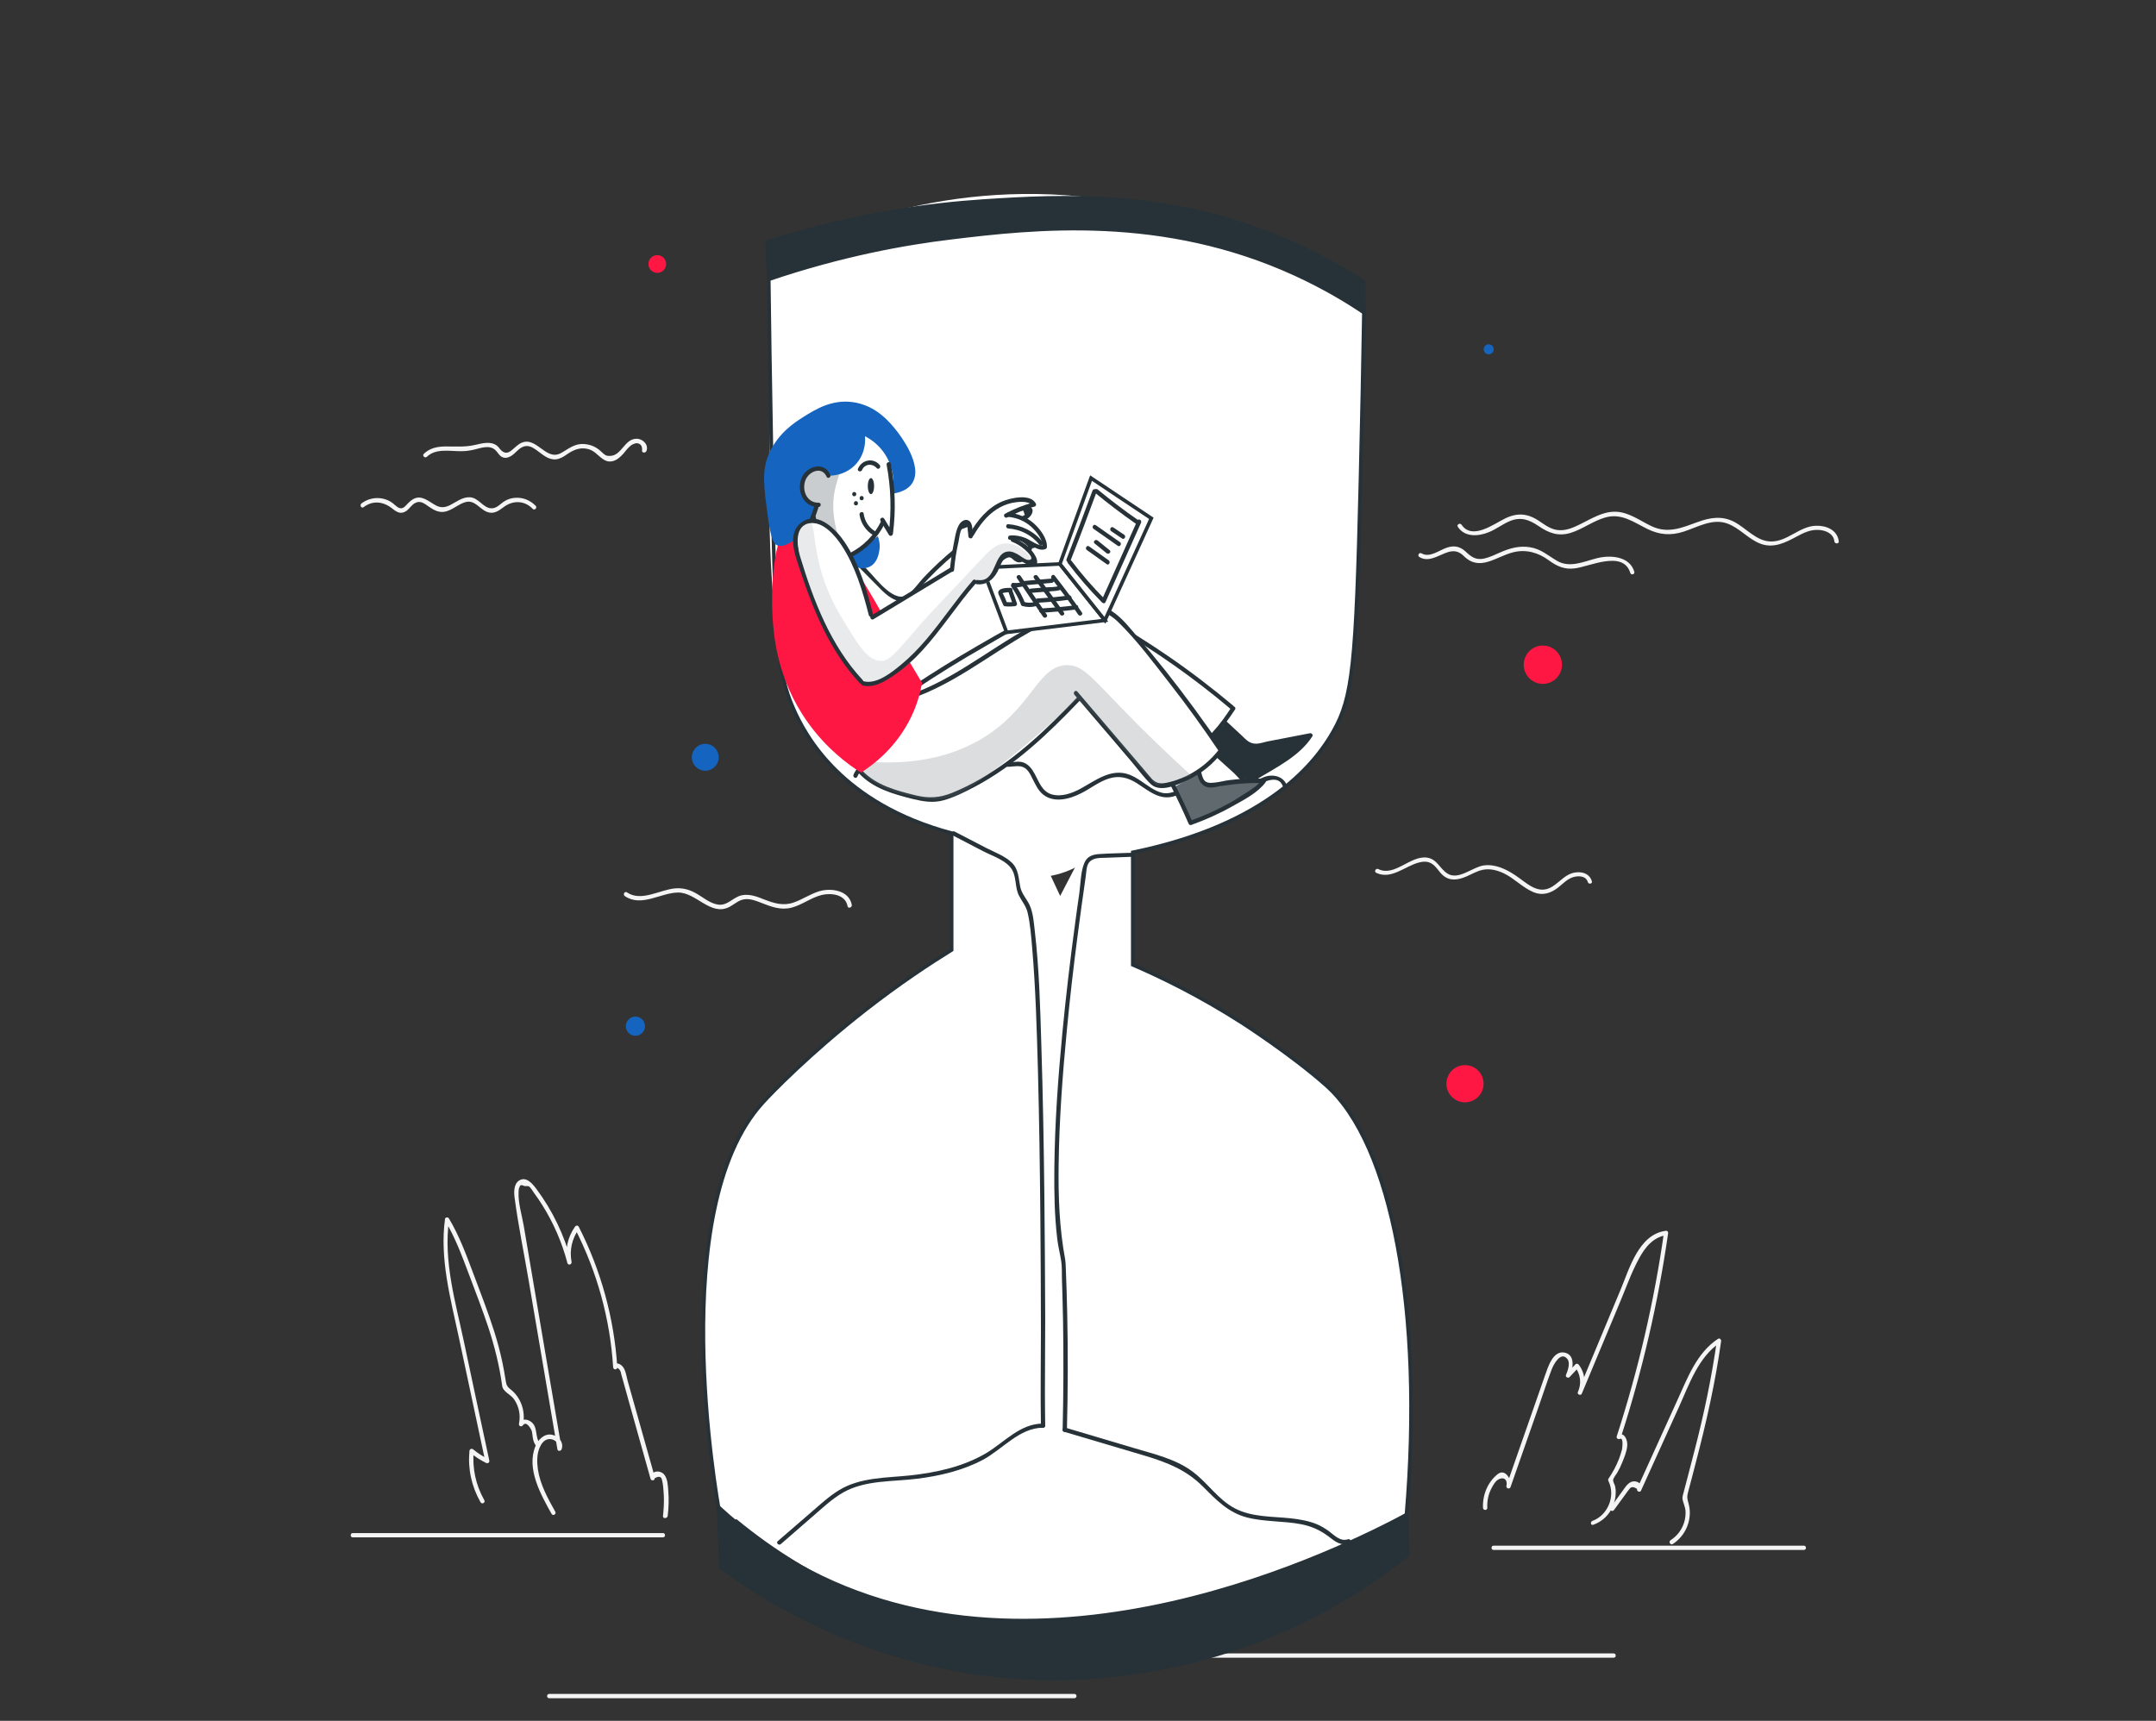 <?xml version="1.0" encoding="UTF-8"?> <svg xmlns="http://www.w3.org/2000/svg" width="600" height="479" viewBox="0 0 600 479" fill="none"><rect x="0" y="0" width="600" height="479" fill="#333333" stroke="none"/> <g clip-path="url(#clip0)"> <path d="M510.493 150.685C510.255 148.494 508.069 147.617 506.121 147.498C503.895 147.378 502.027 148.255 500.119 149.29C496.939 151.003 493.639 152.716 489.982 151.362C486.524 150.087 484.139 146.94 480.641 145.705C476.507 144.232 472.413 146.741 468.557 147.976C464.98 149.131 461.839 148.892 458.5 147.259C454.684 145.387 451.266 142.758 446.774 144.032C443.356 144.988 440.454 147.299 437.075 148.334C433.657 149.37 430.993 148.374 428.171 146.422C425.468 144.59 423.083 143.754 419.943 145.148C418.035 145.984 416.365 147.299 414.418 148.095C411.476 149.33 407.66 149.609 405.712 146.661C405.275 146.024 406.309 145.427 406.746 146.064C409.687 150.406 415.61 145.905 418.79 144.351C422.248 142.638 425.15 142.877 428.33 145.028C430.119 146.223 431.828 147.538 434.054 147.578C436.161 147.657 438.188 146.701 440.017 145.785C442.998 144.311 446.019 142.399 449.477 142.439C453.293 142.479 456.354 144.949 459.693 146.502C464.264 148.613 468.16 146.861 472.572 145.267C475.951 144.032 479.29 143.515 482.629 145.267C485.968 147.02 488.79 150.645 492.805 150.724C497.455 150.804 500.794 146.422 505.445 146.343C508.347 146.263 511.368 147.578 511.726 150.724C511.765 151.441 510.573 151.441 510.493 150.685Z" fill="#F5F5F5"></path> <path d="M453.691 159.448C451.703 153.035 442.322 157.735 438.228 158.213C435.366 158.572 433.259 157.616 430.993 155.943C428.131 153.832 424.713 152.836 421.175 153.712C416.326 154.907 411.834 159.209 407.382 154.788C404.917 152.358 402.811 153.712 400.068 154.867C398.359 155.584 396.689 156.062 395.02 155.066C394.344 154.668 394.94 153.632 395.616 154.031C397.882 155.345 400.505 153.154 402.652 152.437C404.639 151.76 406.309 152.079 407.859 153.513C409.449 155.027 410.761 155.983 413.066 155.465C414.616 155.106 416.087 154.389 417.518 153.752C420.181 152.597 422.805 151.84 425.746 152.318C428.847 152.796 430.715 154.588 433.299 156.102C436.797 158.173 440.692 156.341 444.23 155.425C447.967 154.429 453.452 154.708 454.804 159.09C455.082 159.886 453.929 160.205 453.691 159.448Z" fill="#F5F5F5"></path> <path d="M443.157 423.344C447.489 421.75 449.676 416.373 447.609 412.23C447.529 412.031 447.489 411.792 447.609 411.633C448.801 409.88 449.795 408.048 450.55 406.096C450.868 405.259 451.146 404.383 451.385 403.507C451.425 403.268 451.941 399.962 450.789 400.519C450.351 400.718 449.755 400.36 449.914 399.842C455.916 381.32 460.329 362.359 463.071 343.08C463.31 343.319 463.548 343.558 463.787 343.797C460.09 344.314 457.785 347.222 456.115 350.329C454.048 354.113 452.577 358.296 450.908 362.279C447.33 370.804 443.793 379.328 440.215 387.892C439.857 387.733 439.5 387.573 439.142 387.414C440.175 385.064 439.857 382.554 438.347 380.523C438.665 380.563 438.983 380.603 439.301 380.642C438.466 381.519 437.631 382.395 436.797 383.311C436.399 383.71 435.564 383.311 435.803 382.714C436.28 381.559 437.075 379.447 436.2 378.292C434.332 375.942 432.305 379.925 431.828 381.16C430.476 384.705 429.324 388.37 428.052 391.955C425.508 399.284 422.924 406.574 420.38 413.903C420.141 414.62 419.068 414.341 419.227 413.585C419.625 411.633 418.233 410.956 416.763 411.951C416.047 412.469 415.491 413.465 415.093 414.222C414.179 415.935 413.821 417.767 413.901 419.719C413.94 420.476 412.748 420.476 412.708 419.719C412.549 416.174 413.98 412.549 416.802 410.318C418.949 408.645 420.777 411.951 420.38 413.903C419.982 413.784 419.625 413.704 419.227 413.585C422.805 403.308 426.422 393.031 429.999 382.754C430.794 380.523 432.186 375.823 435.445 376.5C438.466 377.137 437.751 381.001 436.916 383.032C436.598 382.833 436.24 382.634 435.922 382.435C436.757 381.559 437.592 380.682 438.426 379.766C438.705 379.447 439.142 379.607 439.38 379.886C441.169 382.276 441.408 385.263 440.175 387.972C439.897 388.569 438.824 388.131 439.102 387.494C443.077 378.013 447.052 368.493 450.987 359.013C453.452 353.118 456.036 343.637 463.509 342.602C463.986 342.522 464.304 342.841 464.224 343.319C461.442 362.598 457.069 381.559 451.067 400.081C450.789 399.842 450.471 399.643 450.192 399.404C452.061 398.488 452.975 400.838 452.856 402.352C452.736 404.025 451.981 405.817 451.345 407.331C450.987 408.207 450.59 409.044 450.113 409.84C449.795 410.438 448.92 411.394 448.92 412.031C448.92 412.509 449.358 413.226 449.477 413.704C449.596 414.302 449.676 414.939 449.636 415.536C449.636 416.771 449.358 418.006 448.881 419.161C447.887 421.631 445.979 423.463 443.514 424.379C442.719 424.778 442.441 423.623 443.157 423.344Z" fill="#F5F5F5"></path> <path d="M184.504 421.99C184.703 420.118 184.822 418.245 184.742 416.373C184.703 415.497 184.623 414.621 184.544 413.744C184.504 413.187 184.385 412.629 184.265 412.111C184.106 410.996 183.431 410.757 182.198 411.474C182.238 412.151 181.205 412.27 181.046 411.633C179.575 406.455 178.104 401.237 176.673 396.058C175.997 393.708 175.361 391.318 174.686 388.968C174.328 387.614 173.93 386.299 173.573 384.945C173.414 384.347 173.215 383.71 173.056 383.112C172.976 382.873 172.937 382.634 172.857 382.395C172.778 381.639 172.42 381.081 171.784 380.722C171.585 381.4 170.671 381.24 170.631 380.563C169.796 367.139 166.179 354.074 160.058 342.084C160.415 342.084 160.733 342.084 161.091 342.084C159.183 344.793 158.428 347.979 159.064 351.246C159.183 352.003 158.11 352.321 157.911 351.565C156.401 345.868 154.055 340.411 150.915 335.432C150.2 334.277 149.405 333.122 148.61 332.046C148.212 331.528 147.695 330.493 147.099 330.174C146.702 330.174 146.304 330.134 145.907 330.134C145.151 329.736 144.714 329.816 144.595 330.413C144.356 330.732 144.317 331.369 144.317 331.767C144.158 334.795 145.231 338.181 145.748 341.168C147.974 354.353 150.239 367.577 152.465 380.762C153.737 388.211 155.009 395.66 156.281 403.109C155.884 403.109 155.526 403.109 155.129 403.109C155.765 401.515 153.976 400.32 152.545 400.599C151.432 400.838 150.756 401.715 150.279 402.71C149.365 404.622 149.405 406.933 149.683 408.964C150.319 413.226 152.465 417.09 154.532 420.795C154.89 421.472 153.896 422.069 153.499 421.392C150.518 416.055 146.423 408.805 149.007 402.551C149.762 400.719 151.472 398.926 153.618 399.364C155.486 399.723 156.997 401.555 156.281 403.427C156.083 403.905 155.248 404.065 155.129 403.427C152.465 387.853 149.842 372.318 147.179 356.743C145.867 348.975 144.237 341.168 143.204 333.361C143.005 331.847 142.965 329.577 144.436 328.621C146.384 327.346 148.133 329.417 149.206 330.851C153.777 336.946 157.076 343.877 159.024 351.246C158.627 351.365 158.269 351.445 157.871 351.565C157.196 347.98 157.911 344.434 160.018 341.447C160.256 341.088 160.813 341.009 161.051 341.447C167.252 353.596 170.909 366.9 171.784 380.523C171.386 380.483 170.989 380.404 170.631 380.364C171.068 378.93 172.619 379.527 173.334 380.444C174.129 381.439 174.328 383.033 174.646 384.268C175.163 386.1 175.679 387.932 176.196 389.765C178.223 396.974 180.251 404.144 182.278 411.354C181.88 411.394 181.483 411.474 181.125 411.514C180.966 409.323 183.788 409.044 184.901 410.518C185.816 411.713 185.855 413.505 185.975 414.899C186.173 417.289 186.094 419.64 185.816 421.99C185.617 422.747 184.424 422.747 184.504 421.99Z" fill="#F5F5F5"></path> <path d="M149.365 402.71C148.689 401.874 148.411 401.117 148.252 400.041C148.173 399.523 148.133 398.926 148.014 398.408C147.855 397.85 146.503 395.301 145.509 396.735C145.112 397.293 144.277 396.974 144.436 396.257C144.913 393.907 144.436 391.517 143.085 389.525C142.051 388.012 139.984 387.494 139.745 385.701C138.99 380.164 137.639 374.747 135.89 369.449C134.26 364.55 132.392 359.73 130.563 354.87C128.615 349.732 126.747 344.553 123.885 339.813C124.243 339.773 124.601 339.734 124.958 339.654C123.368 350.967 126.747 362.399 129.092 373.393C131.438 384.427 133.783 395.5 136.168 406.534C136.287 407.052 135.771 407.45 135.294 407.211C133.664 406.415 132.193 405.459 130.802 404.303C131.159 404.144 131.477 404.025 131.835 403.865C131.398 408.685 132.392 413.346 134.777 417.568C135.174 418.245 134.141 418.843 133.743 418.165C131.239 413.784 130.166 408.884 130.643 403.865C130.682 403.347 131.239 403.108 131.676 403.427C132.988 404.503 134.379 405.419 135.929 406.136C135.651 406.375 135.333 406.574 135.055 406.813C132.59 395.261 130.126 383.67 127.661 372.118C125.356 361.363 122.335 350.329 123.845 339.295C123.925 338.778 124.68 338.738 124.919 339.136C127.82 343.956 129.728 349.214 131.716 354.472C133.743 359.889 135.85 365.267 137.599 370.804C138.473 373.592 139.229 376.42 139.825 379.288C140.143 380.802 140.421 382.315 140.66 383.869C140.898 385.303 140.938 385.821 142.051 386.697C145.032 389.007 146.304 392.911 145.549 396.536C145.191 396.377 144.834 396.217 144.476 396.058C145.311 394.863 146.622 394.943 147.775 395.739C149.802 397.213 148.769 399.962 150.24 401.754C150.677 402.431 149.842 403.308 149.365 402.71Z" fill="#F5F5F5"></path> <path d="M464.9 428.721C466.768 427.526 468.08 425.774 468.716 423.663C468.994 422.707 469.114 421.75 469.074 420.755C469.034 419.44 468.478 418.564 468.239 417.329C468.12 416.652 468.398 416.015 468.557 415.337C468.875 414.063 469.233 412.788 469.551 411.553C470.227 408.964 470.902 406.335 471.578 403.746C474.202 393.628 476.348 383.391 477.819 373.034C478.097 373.273 478.415 373.473 478.693 373.712C472.612 377.735 470.068 385.423 467.166 391.796C463.668 399.524 460.17 407.211 456.672 414.939C456.394 415.537 455.36 415.098 455.599 414.461C454.565 413.744 453.85 413.784 453.373 414.581C453.094 414.899 452.856 415.218 452.617 415.576C452.26 416.054 451.902 416.572 451.544 417.05C450.749 418.126 449.954 419.241 449.159 420.317C448.722 420.914 447.688 420.317 448.126 419.719C449.278 418.126 450.431 416.532 451.584 414.939C452.22 414.063 452.896 412.947 453.929 412.509C455.44 411.872 457.348 413.027 456.712 414.78C456.354 414.62 455.996 414.461 455.638 414.302C459.375 406.096 463.072 397.93 466.808 389.725C469.63 383.55 472.174 376.58 478.097 372.676C478.574 372.357 479.051 372.875 478.972 373.353C477.382 384.706 474.877 395.859 471.976 406.933C471.26 409.721 470.545 412.509 469.789 415.298C469.432 416.612 469.511 417.09 469.869 418.325C470.107 419.201 470.266 420.117 470.266 421.034C470.266 424.579 468.478 427.885 465.496 429.797C464.86 430.155 464.264 429.12 464.9 428.721Z" fill="#F5F5F5"></path> <path d="M501.987 431.43C473.208 431.43 444.429 431.43 415.65 431.43C414.895 431.43 414.895 430.235 415.65 430.235C444.429 430.235 473.208 430.235 501.987 430.235C502.782 430.235 502.782 431.43 501.987 431.43Z" fill="#F5F5F5"></path> <path d="M184.504 427.924C155.725 427.924 126.946 427.924 98.167 427.924C97.412 427.924 97.412 426.729 98.167 426.729C126.946 426.729 155.725 426.729 184.504 426.729C185.259 426.729 185.259 427.924 184.504 427.924Z" fill="#F5F5F5"></path> <path d="M449.08 461.424C418.353 461.424 387.627 461.424 356.9 461.424C348.155 461.424 339.41 461.424 330.665 461.424C329.91 461.424 329.91 460.229 330.665 460.229C361.392 460.229 392.118 460.229 422.845 460.229C431.59 460.229 440.335 460.229 449.08 460.229C449.835 460.229 449.835 461.424 449.08 461.424Z" fill="#F5F5F5"></path> <path d="M298.984 472.697C260.983 472.697 222.982 472.697 184.981 472.697C174.248 472.697 163.516 472.697 152.823 472.697C152.068 472.697 152.068 471.502 152.823 471.502C190.824 471.502 228.825 471.502 266.826 471.502C277.559 471.502 288.291 471.502 298.984 471.502C299.779 471.502 299.779 472.697 298.984 472.697Z" fill="#F5F5F5"></path> <path d="M441.885 245.528C441.328 243.656 439.023 243.695 437.512 244.253C436.002 244.811 434.849 246.085 433.617 247.041C431.47 248.714 429.205 249.392 426.621 248.276C423.679 247.002 421.453 244.532 418.591 243.138C416.683 242.222 414.616 241.664 412.51 242.142C410.92 242.5 409.489 243.377 407.978 244.014C405.792 244.93 403.566 245.329 401.618 243.695C400.426 242.7 399.75 241.146 398.359 240.349C397.285 239.712 396.093 239.752 394.9 240.071C391.005 241.066 387.149 244.97 382.975 242.939C382.3 242.58 382.896 241.584 383.572 241.903C388.103 244.134 392.476 238.079 397.126 238.716C399.909 239.115 400.624 241.704 402.731 243.098C405.792 245.169 409.727 241.385 412.828 240.907C415.968 240.429 419.029 241.863 421.612 243.576C424.832 245.687 428.012 249.312 432.027 246.763C434.293 245.329 435.843 243.058 438.705 242.819C440.613 242.62 442.441 243.337 442.998 245.289C443.276 245.966 442.123 246.285 441.885 245.528Z" fill="#F5F5F5"></path> <path d="M178.7 125.271C178.74 124.036 178.223 123.399 177.07 123.359C176.275 123.518 175.599 123.877 175.043 124.474C174.447 125.032 173.97 125.709 173.453 126.307C172.578 127.263 171.545 128.219 170.233 128.418C169.2 128.577 168.405 128.259 167.61 127.661C166.139 126.586 165.264 125.271 163.317 124.913C161.21 124.514 159.54 125.271 157.831 126.426C156.877 127.103 155.883 127.741 154.691 127.86C152.544 128.059 150.915 126.426 149.285 125.271C148.053 124.395 146.82 123.718 145.31 124.474C144.157 125.032 143.402 126.187 142.329 126.864C141.732 127.223 141.096 127.502 140.421 127.422C139.069 127.263 138.711 126.068 137.837 125.271C136.207 123.757 133.782 124.713 131.954 125.152C130.761 125.43 129.609 125.59 128.376 125.59C125.196 125.63 121.341 124.713 118.797 127.143C118.24 127.661 117.405 126.825 117.962 126.307C119.592 124.753 121.579 124.315 123.765 124.275C126.667 124.235 129.37 124.514 132.232 123.837C134.18 123.399 136.525 122.722 138.274 124.036C138.632 124.315 138.87 124.634 139.149 124.992C139.983 125.988 140.937 126.386 142.05 125.59C142.925 124.952 143.64 124.156 144.555 123.558C149.086 120.77 151.71 128.458 156.042 126.147C158.308 124.913 159.858 123.399 162.601 123.598C163.595 123.678 164.549 123.917 165.423 124.355C165.9 124.594 166.338 124.873 166.775 125.231C167.013 125.43 167.212 125.63 167.451 125.829C168.325 126.625 168.564 126.944 169.796 126.904C173.016 126.825 173.771 122.164 177.11 122.124C178.859 122.084 180.608 123.797 179.892 125.55C179.574 126.267 178.422 125.988 178.7 125.271Z" fill="#F5F5F5"></path> <path d="M148.252 141.643C145.986 139.253 142.687 139.213 140.143 141.165C138.672 142.28 137.281 143.236 135.412 142.439C133.226 141.483 132.073 138.974 129.37 139.81C127.462 140.408 125.952 141.922 123.964 142.4C122.176 142.798 120.745 142.001 119.314 141.005C118.161 140.209 117.008 139.213 115.537 140.01C114.544 140.527 113.987 141.563 113.113 142.2C111.682 143.196 110.569 142.678 109.336 141.683C106.872 139.651 103.891 139.133 101.188 141.165C100.591 141.643 99.995 140.607 100.591 140.129C102.34 138.815 104.527 138.337 106.633 138.815C107.627 139.054 108.541 139.452 109.336 140.089C110.37 140.886 111.244 142.121 112.556 141.085C112.914 140.806 113.192 140.408 113.55 140.089C114.782 138.854 116.054 138.058 117.843 138.735C120.665 139.81 121.897 142.28 125.236 140.607C126.985 139.731 128.695 138.297 130.762 138.416C133.226 138.536 134.419 141.404 136.724 141.483C138.274 141.563 139.268 140.169 140.5 139.452C141.335 138.934 142.289 138.655 143.243 138.576C145.469 138.376 147.536 139.213 149.086 140.806C149.603 141.324 148.768 142.2 148.252 141.643Z" fill="#F5F5F5"></path> <path d="M235.86 252.22C235.304 248.993 231.368 248.476 228.705 249.113C225.724 249.83 223.22 251.901 220.238 252.658C217.217 253.415 214.634 252.379 211.851 251.304C210.539 250.786 209.108 250.228 207.677 250.268C205.69 250.308 204.537 251.662 202.868 252.499C197.74 255.048 193.685 248.356 188.677 248.436C183.788 248.515 178.501 252.578 173.89 249.432C173.254 248.993 173.85 247.958 174.486 248.396C178.501 251.105 183.629 247.639 187.882 247.281C189.909 247.121 191.698 247.559 193.447 248.515C195.474 249.591 197.382 251.383 199.727 251.782C202.43 252.26 203.981 249.71 206.445 249.193C208.592 248.754 210.738 249.591 212.726 250.388C215.429 251.423 217.933 252.22 220.835 251.224C223.299 250.388 225.485 248.834 227.99 248.077C231.329 247.081 236.337 247.838 237.053 251.901C237.132 252.658 235.979 252.977 235.86 252.22Z" fill="#F5F5F5"></path> <path d="M429.364 190.359C426.422 190.359 424.037 187.969 424.037 185.021C424.037 182.073 426.422 179.684 429.364 179.684C432.306 179.684 434.69 182.073 434.69 185.021C434.69 187.969 432.306 190.359 429.364 190.359Z" fill="#FF1744"></path> <path d="M182.913 75.957C181.552 75.957 180.449 74.852 180.449 73.488C180.449 72.124 181.552 71.018 182.913 71.018C184.274 71.018 185.378 72.124 185.378 73.488C185.378 74.852 184.274 75.957 182.913 75.957Z" fill="#FF1744"></path> <path d="M407.7 306.831C404.846 306.831 402.532 304.513 402.532 301.653C402.532 298.793 404.846 296.475 407.7 296.475C410.554 296.475 412.867 298.793 412.867 301.653C412.867 304.513 410.554 306.831 407.7 306.831Z" fill="#FF1744"></path> <path d="M414.298 98.623C413.53 98.623 412.907 97.999 412.907 97.229C412.907 96.459 413.53 95.835 414.298 95.835C415.067 95.835 415.689 96.459 415.689 97.229C415.689 97.999 415.067 98.623 414.298 98.623Z" fill="#1565C0"></path> <path d="M196.269 214.537C194.206 214.537 192.533 212.861 192.533 210.793C192.533 208.725 194.206 207.049 196.269 207.049C198.333 207.049 200.006 208.725 200.006 210.793C200.006 212.861 198.333 214.537 196.269 214.537Z" fill="#1565C0"></path> <path d="M176.832 288.309C175.361 288.309 174.169 287.114 174.169 285.64C174.169 284.166 175.361 282.971 176.832 282.971C178.303 282.971 179.495 284.166 179.495 285.64C179.495 287.114 178.303 288.309 176.832 288.309Z" fill="#1565C0"></path> <path d="M379.558 86.991C379.518 90.138 379.438 94.838 379.319 100.534C379.001 118.858 378.723 132.162 378.325 144.351C378.007 154.469 377.371 168.57 376.219 185.698C369.262 185.977 342.59 187.809 323.987 208.841C318.025 215.573 314.368 222.584 312.142 228.36C311.863 228.917 305.265 242.7 290.001 244.134C280.024 245.05 270.325 240.349 264.799 231.905C259.155 230.59 250.887 227.961 242.341 222.185C238.445 219.556 230.376 214.02 224.334 204.061C219.047 195.338 217.656 187.172 216.742 180.56C213.085 153.871 214.237 132.521 214.396 110.533C214.476 101.929 214.396 88.863 213.681 72.691C225.526 66.198 259.91 49.349 305.225 55.204C342.988 60.144 368.746 78.308 379.558 86.991Z" fill="white"></path> <path d="M213.92 75.997C214.079 89.262 214.317 105.753 214.675 124.673C215.669 177.891 216.384 187.052 220.677 196.971C224.175 205.097 234.391 223.739 264.839 231.905C264.839 242.739 264.839 253.574 264.839 264.409C258.837 268.113 250.41 273.65 240.87 281.099C225.407 293.168 214.595 304.322 212.171 307.03C185.26 336.826 199.292 415.935 200.285 421.472C210.263 430.275 223.658 439.476 240.83 445.372C305.146 467.559 365.725 424.459 374.072 418.325" fill="white"></path> <path d="M213.92 75.997C214.079 89.262 214.317 105.753 214.675 124.673C215.669 177.891 216.384 187.052 220.677 196.971C224.175 205.097 234.391 223.739 264.839 231.905C264.839 242.739 264.839 253.574 264.839 264.409C258.837 268.113 250.41 273.65 240.87 281.099C225.407 293.168 214.595 304.322 212.171 307.03C185.26 336.826 199.292 415.935 200.285 421.472C210.263 430.275 223.658 439.476 240.83 445.372C305.146 467.559 365.725 424.459 374.072 418.325" stroke="#263238" stroke-miterlimit="10"></path> <path d="M379.557 86.991C379.359 99.778 379.041 115.671 378.603 133.915C377.371 185.18 376.457 194.023 371.051 203.583C366.599 211.431 353.72 229.356 315.242 237.243C315.242 247.679 315.242 258.115 315.242 268.552C322.993 271.898 333.646 277.036 345.531 284.644C345.531 284.644 359.325 293.487 369.063 302.131C387.388 318.423 396.173 365.068 391.403 421.631C381.028 428.084 365.526 436.449 345.531 442.942C325.736 449.395 295.963 459.074 260.307 451.028C248.422 448.359 226.997 441.707 204.578 423.185" fill="white"></path> <path d="M379.557 86.991C379.359 99.778 379.041 115.671 378.603 133.915C377.371 185.18 376.457 194.023 371.051 203.583C366.599 211.431 353.72 229.356 315.242 237.243C315.242 247.679 315.242 258.115 315.242 268.552C322.993 271.898 333.646 277.036 345.531 284.644C345.531 284.644 359.325 293.487 369.063 302.131C387.388 318.423 396.173 365.068 391.403 421.631C381.028 428.084 365.526 436.449 345.531 442.942C325.736 449.395 295.963 459.074 260.307 451.028C248.422 448.359 226.997 441.707 204.578 423.185" stroke="#263238" stroke-miterlimit="10"></path> <path d="M379.558 86.991C375.384 84.163 368.865 80.14 360.438 76.276C323.669 59.426 288.133 63.29 264.402 66.198C251.881 67.712 234.351 70.819 213.919 77.75C213.76 74.284 213.641 70.859 213.482 67.393C238.048 59.586 259.075 56.917 273.703 55.961C295.685 54.527 325.339 52.894 357.934 66.915C367.434 71.018 374.788 75.4 379.518 78.467C379.558 81.295 379.558 84.123 379.558 86.991Z" fill="#263238" stroke="#263238" stroke-miterlimit="10"></path> <path d="M391.403 421.631C391.522 425.336 391.641 429.04 391.761 432.745C386.235 437.206 378.285 442.942 368.07 448.439C332.096 467.758 298.11 467.479 288.053 467.121C243.294 465.448 212.13 444.814 200.603 436.29C200.404 430.713 200.166 425.097 199.967 419.52C207.48 426.451 215.112 431.749 222.426 435.852C290.12 473.574 374.708 430.514 391.403 421.631Z" fill="#263238" stroke="#263238" stroke-miterlimit="10"></path> <path d="M357.019 218.879C355.827 215.414 351.494 217.684 349.506 218.8C347.32 219.995 345.213 220.632 342.749 220.552C340.205 220.473 337.701 219.835 335.117 219.676C333.726 219.596 332.295 219.596 330.943 219.955C329.592 220.313 328.439 221.03 327.127 221.508C322.874 223.062 319.694 220.114 316.315 217.963C313.89 216.449 311.466 215.812 308.643 216.688C305.821 217.565 303.516 219.477 300.892 220.791C297.712 222.424 293.34 223.619 290.279 221.15C288.848 219.995 288.132 218.282 287.298 216.688C286.86 215.812 286.423 214.856 285.708 214.179C284.316 212.825 282.647 213.342 280.938 213.422C276.923 213.621 274.458 210.355 271.239 208.562C266.866 206.133 263.805 209.718 260.943 212.665C258.638 215.015 255.776 217.366 252.357 215.613C249.774 214.298 248.223 211.869 245.043 211.948C242.221 212.028 239.717 213.661 238.564 216.21C238.246 216.927 237.213 216.29 237.531 215.613C239.081 212.108 243.135 210.116 246.872 210.913C249.257 211.43 250.608 213.303 252.675 214.418C254.941 215.613 256.929 214.737 258.678 213.143C261.261 210.873 263.408 207.328 267.025 206.571C271.159 205.694 273.981 209.439 277.201 211.271C278.274 211.869 279.348 212.227 280.54 212.227C281.931 212.227 283.283 211.789 284.634 212.187C286.224 212.665 287.218 214.059 287.973 215.454C289.166 217.644 290.001 220.313 292.664 221.11C295.367 221.907 298.388 220.791 300.733 219.517C304.947 217.206 309.319 213.701 314.367 215.653C316.514 216.489 318.303 218.003 320.25 219.238C321.204 219.835 322.238 220.393 323.351 220.672C325.179 221.11 326.73 220.433 328.399 219.676C331.102 218.441 333.726 218.282 336.667 218.68C339.807 219.078 343.107 219.915 346.207 218.999C348.87 218.202 351.017 215.892 353.879 215.892C355.747 215.892 357.456 216.768 358.092 218.561C358.41 219.317 357.258 219.596 357.019 218.879Z" fill="#263238"></path> <path d="M315.282 238.478C312.778 238.557 310.274 238.677 307.769 238.756C306.14 238.836 304.232 238.637 303.079 240.071C302.284 241.027 302.323 242.979 302.125 244.174C301.33 249.551 300.614 254.929 299.899 260.346C298.746 269.189 297.712 278.072 296.878 286.955C295.685 299.343 294.771 311.771 294.612 324.239C294.493 333.122 294.811 341.885 296.44 350.608C296.56 351.325 296.56 352.042 296.599 352.799C296.758 357.022 296.917 361.284 296.997 365.506C297.235 376.341 297.196 387.175 296.918 398.01C296.918 398.767 295.725 398.767 295.725 398.01C295.964 387.972 296.003 377.934 295.844 367.896C295.765 363.833 295.646 359.77 295.526 355.707C295.487 354.193 295.566 352.56 295.328 351.047C295.01 348.935 294.453 346.904 294.214 344.753C293.459 338.3 293.34 331.727 293.419 325.235C293.539 312.647 294.453 300.06 295.645 287.552C296.639 277.275 297.832 267.038 299.223 256.841C299.581 254.092 299.978 251.304 300.376 248.555C300.733 245.926 300.734 242.541 301.807 240.111C302.602 238.318 304.112 237.84 305.981 237.721C309.081 237.522 312.221 237.482 315.322 237.362C316.037 237.283 316.037 238.478 315.282 238.478Z" fill="#263238"></path> <path d="M265.673 231.467C268.615 232.981 271.556 234.534 274.498 236.048C276.843 237.243 279.705 238.278 281.613 240.151C283.481 241.983 283.442 244.413 283.919 246.803C284.316 248.794 285.668 250.109 286.502 251.862C287.536 254.052 287.695 256.761 287.973 259.111C289.206 269.667 289.484 280.382 289.802 291.018C290.239 304.88 290.477 318.742 290.636 332.564C290.756 343.996 290.835 355.428 290.875 366.9C290.875 373.791 290.795 380.683 290.795 387.574C290.795 390.641 290.835 393.748 290.875 396.815C290.875 397.572 289.682 397.572 289.682 396.815C289.523 387.892 289.682 379.01 289.682 370.087C289.682 359.611 289.603 349.135 289.523 338.658C289.404 325.075 289.205 311.492 288.848 297.909C288.53 286.437 288.212 274.965 287.218 263.533C286.94 260.306 286.701 257.04 285.946 253.893C285.509 252.18 284.435 250.945 283.601 249.352C282.408 247.082 282.925 244.293 281.653 242.102C280.182 239.513 276.088 238.239 273.584 236.924C270.761 235.45 267.899 233.976 265.077 232.503C264.362 232.144 264.998 231.108 265.673 231.467Z" fill="#263238"></path> <path d="M375.463 429.638C373.356 430.394 371.607 429.16 370.017 427.885C367.632 426.053 365.207 424.897 362.266 424.3C357.257 423.304 352.01 423.663 347.041 422.388C341.794 421.034 338.416 417.449 334.719 413.744C330.148 409.163 324.861 407.092 318.819 405.26C311.266 403.029 303.714 400.758 296.122 398.528C295.406 398.329 295.684 397.173 296.44 397.373C302.879 399.285 309.279 401.197 315.718 403.109C321.164 404.742 327.007 406.056 331.698 409.482C335.991 412.589 338.932 417.409 343.702 419.878C348.472 422.348 354.077 422.069 359.245 422.627C361.749 422.906 364.293 423.344 366.638 424.34C367.751 424.818 368.785 425.455 369.778 426.172C371.329 427.327 373.038 429.199 375.145 428.443C375.9 428.243 376.218 429.399 375.463 429.638Z" fill="#263238"></path> <path d="M290.279 397.412C283.721 397.373 278.911 403.507 273.465 406.375C267.86 409.323 261.62 410.796 255.339 411.593C248.502 412.469 240.87 411.912 234.669 415.417C231.449 417.25 228.746 419.879 225.964 422.269C223.062 424.778 220.2 427.288 217.298 429.797C216.702 430.315 215.867 429.438 216.464 428.96C219.564 426.292 222.625 423.623 225.725 420.954C228.23 418.803 230.694 416.493 233.516 414.78C239.479 411.155 246.634 411.394 253.312 410.677C260.586 409.88 267.94 408.287 274.34 404.543C279.467 401.515 283.88 396.217 290.279 396.257C291.035 396.217 291.035 397.412 290.279 397.412Z" fill="#263238"></path> <path d="M364.77 204.699C364.253 205.455 363.418 206.571 362.305 207.726C360.357 209.757 358.608 210.833 354.912 213.103C353.719 213.82 351.453 215.215 347.955 217.405C346.683 216.688 345.372 215.852 344.02 214.896C340.284 212.267 337.382 209.439 335.156 206.85C337.223 204.938 339.29 203.026 341.397 201.074C342.072 202.508 343.662 205.416 346.882 206.73C348.313 207.328 349.784 207.487 353.481 207.049C356.223 206.73 360.119 206.093 364.77 204.699Z" fill="#263238"></path> <path d="M343.186 197.17C342.55 198.245 341.794 199.321 340.96 200.436C337.74 204.619 334.123 207.487 331.102 209.439C327.325 207.686 324.344 206.132 322.317 205.057C312.976 200.118 308.325 197.648 307.57 197.17C305.145 195.616 303.038 194.143 299.938 194.103C297.513 194.063 295.724 194.939 294.691 195.417C289.841 197.767 284.833 199.839 279.983 202.269C274.021 205.296 270.125 207.208 264.52 208.443C258.081 209.877 255.139 209.12 254.305 208.881C249.296 207.487 246.315 203.822 245.043 202.03C247.388 198.843 251.125 194.382 256.531 190.04C259.631 187.57 259.909 187.809 270.721 181.157C279.983 175.501 283.6 172.951 290.278 170.641C295.009 169.008 297.394 168.809 299.659 169.087C301.647 169.366 303.515 170.004 310.114 173.828C313.731 175.939 315.599 177.014 318.938 179.205C324.821 183.109 329.273 186.495 337.78 192.987C340.125 194.78 341.993 196.254 343.186 197.17Z" fill="white"></path> <path opacity="0.31" d="M335.752 207.447C333.208 205.455 329.392 202.548 324.542 199.361C312.975 191.713 307.172 187.849 300.454 187.65C298.228 187.57 292.345 189.96 280.658 194.661C270.602 198.724 266.15 200.954 258.716 201.87C254.225 202.428 250.488 202.269 248.103 202.07C247.189 204.738 247.944 206.252 248.183 206.65C249.574 209.04 253.271 209.16 256.013 209.24C258.875 209.319 261.062 208.801 261.38 208.722C271.158 206.332 276.286 205.097 282.606 201.313C287.694 198.285 290.516 195.417 296.439 194.661C297.791 194.501 298.943 194.461 299.659 194.461C301.527 194.979 304.27 195.816 307.49 197.17C311.862 199.002 314.525 200.755 318.143 202.826C321.124 204.539 325.496 206.889 331.022 209.439C332.651 208.762 334.202 208.124 335.752 207.447Z" fill="#60696D"></path> <path d="M343.702 197.489C340.442 202.428 336.785 207.248 331.419 209.957C330.743 210.315 330.147 209.279 330.823 208.921C336.03 206.292 339.568 201.671 342.708 196.851C343.106 196.254 344.139 196.851 343.702 197.489Z" fill="#263238"></path> <path d="M342.311 197.21C332.333 188.805 321.641 181.237 310.312 174.664C307.569 173.071 304.826 171.358 301.805 170.323C298.387 169.128 295.088 169.367 291.749 170.681C285.587 173.111 279.665 176.736 273.941 180.042C267.342 183.786 260.903 187.809 254.582 191.992C253.946 192.43 253.35 191.394 253.986 190.956C259.869 187.053 265.911 183.308 272.033 179.763C278.075 176.298 284.236 172.633 290.636 169.884C293.339 168.729 296.161 168.012 299.142 168.45C302.123 168.889 304.906 170.243 307.529 171.717C313.532 175.023 319.335 178.688 324.98 182.551C331.26 186.853 337.342 191.514 343.185 196.413C343.742 196.851 342.907 197.728 342.311 197.21Z" fill="#263238"></path> <path d="M330.107 210.156C324.582 206.969 319.017 203.862 313.372 200.875C310.55 199.361 307.728 197.887 304.905 196.453C303.514 195.736 302.123 194.979 300.533 194.78C298.545 194.501 296.717 195.179 294.968 195.975C288.886 198.684 282.924 201.632 276.882 204.42C271.833 206.77 266.626 209.08 261.061 209.678C255.655 210.275 250.13 209.16 245.916 205.615C245.32 205.137 246.155 204.3 246.751 204.778C252.793 209.797 261.101 209.2 268.097 206.81C275.808 204.181 283.162 200.158 290.556 196.732C293.457 195.378 296.717 193.306 300.016 193.466C303.276 193.625 306.456 195.856 309.278 197.33C316.512 201.074 323.667 205.017 330.743 209.08C331.379 209.519 330.783 210.554 330.107 210.156Z" fill="#263238"></path> <path d="M341.118 200.596C342.589 201.95 344.06 203.344 345.53 204.698C346.763 205.854 347.637 207.009 349.585 207.009C350.539 207.009 351.652 206.61 352.566 206.411C356.541 205.654 360.556 204.858 364.531 204.101C365.008 204.021 365.525 204.499 365.207 204.977C361.629 210.514 355.19 213.581 349.744 216.927C348.989 217.365 347.955 218.401 347.001 218.202C345.729 217.963 344.298 216.011 343.384 215.175C340.363 212.426 337.342 209.717 334.321 206.969C333.764 206.451 334.599 205.615 335.156 206.132C337.62 208.363 340.045 210.594 342.509 212.785C343.622 213.82 344.735 214.896 345.888 215.852C346.325 216.37 346.882 216.688 347.558 216.887C347.756 216.768 347.995 216.609 348.194 216.489C348.949 216.25 349.744 215.533 350.42 215.135C355.309 212.107 360.953 209.319 364.173 204.38C364.412 204.659 364.61 204.977 364.849 205.256C359.88 206.212 354.872 207.288 349.863 208.164C348.154 208.443 347.24 207.965 346.007 206.849C344.06 205.057 342.152 203.264 340.204 201.472C339.727 200.914 340.562 200.078 341.118 200.596Z" fill="#263238"></path> <path d="M339.727 208.961C338.852 210.076 337.819 211.271 336.547 212.427C331.618 216.848 326.053 218.242 322.873 218.72C321.402 217.565 319.176 215.613 316.592 213.024C312.657 209.001 311.226 206.571 306.973 201.791C305.462 200.078 303.117 197.529 300.096 194.581C298.824 195.936 296.956 197.887 294.65 200.118C287.177 207.408 281.453 212.984 272.986 217.366C267.978 219.955 262.294 222.823 255.218 222.066C254.344 221.987 251.044 221.548 247.228 219.756C244.048 218.242 240.948 216.808 239.517 213.661C237.609 209.519 239.835 204.978 240.59 203.424C244.764 194.82 255.178 192.908 256.848 192.629C260.902 190.678 266.467 187.77 272.788 183.826C276.405 181.556 277.12 180.958 281.811 178.05C281.811 178.05 289.443 173.39 298.784 169.964C300.215 169.446 302.401 168.69 305.104 169.128C305.78 169.247 307.609 169.606 310.113 171.319C313.73 173.788 315.678 176.895 316.234 177.811C320.448 184.543 320.567 181.954 331.498 197.051C333.605 200.038 336.467 204.062 339.727 208.961Z" fill="white"></path> <path d="M351.731 217.366C350.539 218.481 349.227 219.597 347.756 220.712C341.993 225.094 336.11 227.563 331.379 229.037C329.829 225.731 328.279 222.425 326.729 219.119C329.074 217.804 331.419 216.45 333.725 215.135C334.003 216.29 334.639 217.924 336.07 218.68C338.057 219.716 340.204 218.282 343.98 217.565C345.729 217.167 348.353 216.888 351.731 217.366Z" fill="#60696D"></path> <path d="M340.124 209.399C337.58 212.665 334.321 215.374 330.544 217.127C327.762 218.441 322.873 220.752 320.249 218.242C318.381 216.45 316.791 214.259 315.121 212.267C313.372 210.196 311.584 208.124 309.835 206.053C306.217 201.831 302.6 197.569 298.983 193.346C298.506 192.749 299.341 191.912 299.818 192.51C305.939 199.68 312.1 206.89 318.222 214.06C318.977 214.936 319.693 215.852 320.488 216.728C321.64 218.003 322.873 218.242 324.582 217.884C326.53 217.485 328.438 216.808 330.226 215.972C333.804 214.219 336.865 211.709 339.289 208.563C339.766 207.965 340.601 208.802 340.124 209.399Z" fill="#263238"></path> <path d="M300.493 195.019C291.748 204.181 282.407 213.143 271.118 219.078C268.455 220.473 265.593 221.907 262.651 222.743C259.67 223.58 256.927 223.102 253.986 222.385C248.58 221.03 243.015 219.477 239.079 215.294C238.563 214.737 239.397 213.9 239.914 214.458C243.849 218.64 249.613 220.114 255.019 221.429C258.597 222.265 261.498 222.066 264.917 220.712C267.66 219.596 270.323 218.282 272.867 216.808C283.043 210.913 291.589 202.667 299.658 194.222C300.215 193.625 301.05 194.501 300.493 195.019Z" fill="#263238"></path> <path d="M339.05 208.881C334.718 202.468 330.186 196.174 325.416 190.08C320.924 184.344 316.433 178.249 311.186 173.151C308.045 170.084 304.547 169.167 300.294 170.203C297.035 171 293.815 172.314 290.794 173.748C284.911 176.576 279.505 180.201 274.019 183.707C267.977 187.61 261.816 191.394 255.059 193.944C254.343 194.223 254.025 193.067 254.741 192.789C267.938 187.77 278.551 178.01 291.35 172.155C296.756 169.685 303.951 166.499 309.516 170.163C312.338 172.035 314.485 174.864 316.671 177.413C319.334 180.52 321.918 183.667 324.462 186.853C329.948 193.784 335.155 200.915 340.124 208.204C340.521 208.881 339.488 209.479 339.05 208.881Z" fill="#263238"></path> <path d="M334.281 214.936C334.44 215.573 334.599 216.25 334.917 216.848C335.553 218.043 336.745 217.963 337.938 217.843C339.369 217.724 340.8 217.286 342.231 217.126C345.371 216.728 348.551 216.609 351.731 216.768C352.129 216.768 352.526 217.286 352.248 217.684C350.101 220.632 346.126 222.663 342.986 224.416C339.329 226.487 335.473 228.2 331.498 229.634C331.26 229.714 330.942 229.594 330.823 229.355C329.272 225.81 327.643 222.305 325.894 218.839C325.536 218.162 326.569 217.565 326.927 218.242C328.676 221.707 330.306 225.213 331.856 228.758C331.618 228.678 331.419 228.559 331.18 228.479C334.837 227.164 338.375 225.611 341.754 223.739C343.384 222.862 344.934 221.867 346.484 220.871C348.114 219.795 350.022 218.72 351.175 217.087C351.334 217.405 351.532 217.684 351.691 218.003C347.001 217.804 342.509 218.282 337.938 219.118C335.036 219.636 333.764 218.003 333.128 215.334C332.969 214.497 334.122 214.179 334.281 214.936Z" fill="#263238"></path> <path opacity="0.23" d="M331.578 215.892C329.312 213.86 326.132 210.913 322.356 207.288C304.628 190.239 302.521 185.22 297.115 185.141C289.244 185.061 287.615 195.736 275.57 204.101C264.52 211.789 251.879 212.546 243.452 212.148C242.101 213.064 240.789 213.94 239.438 214.856C240.551 215.932 242.3 217.406 244.724 218.72C247.229 220.074 249.335 220.592 251.561 221.15C254.9 221.986 257.802 222.703 260.903 222.504C265.553 222.225 268.972 219.995 271.715 218.043C283.322 209.877 297.751 196.613 299.937 194.621C303.077 197.569 305.462 200.078 306.973 201.791C310.709 205.934 312.26 208.244 316.592 213.024C318.818 215.494 320.726 217.445 321.879 218.601C325.139 217.724 328.358 216.808 331.578 215.892Z" fill="#60696D"></path> <path d="M233.833 154.111C235.224 153.792 236.496 154.868 239.04 157.098C240.034 157.975 240.829 158.732 244.168 162.317C246.751 165.105 247.864 166.26 249.733 166.579C250.13 166.658 251.124 166.818 252.277 166.459C254.304 165.822 254.98 164.069 256.53 162.157C258.001 160.365 258.001 161.122 261.777 157.776C264.162 155.664 264.122 155.425 268.455 151.283C270.721 149.132 271.476 148.494 272.152 147.977C272.629 147.578 274.457 146.184 277.2 144.591C281.016 142.4 283.083 141.922 284.037 141.763C285.031 141.603 286.541 141.324 286.74 141.802C287.058 142.519 284.156 144.591 281.652 146.224C284.116 146.702 285.547 147.857 286.223 148.494C286.899 149.132 288.33 150.486 287.932 151.681C287.654 152.597 286.462 152.916 286.223 152.996C284.116 153.593 282.208 151.721 282.049 151.562C284.275 154.549 284.514 155.346 284.315 155.545C283.957 155.864 282.407 153.991 280.459 154.31C279.068 154.509 278.71 155.664 277.319 156.461C276.206 157.138 274.338 157.656 271.158 156.78C269.926 159.369 268.693 161.639 267.501 163.591C265.036 167.575 262.532 171.598 258.001 175.063C255.496 176.975 254.026 178.051 251.76 178.29C248.5 178.648 245.996 176.975 241.902 174.267C239.437 172.633 236.416 170.602 233.793 166.818C232.163 164.428 230.414 161.839 230.891 158.652C231.209 157.059 232.084 154.549 233.833 154.111Z" fill="white"></path> <path opacity="0.11" d="M284.395 155.545C283.6 154.907 282.288 153.991 280.499 153.513C279.744 153.314 279.108 153.234 278.432 153.194C277.041 153.075 274.576 153.035 271.078 153.513C270.124 155.266 268.733 157.775 266.746 160.564C263.605 165.065 261.976 167.375 258.915 169.367C257.365 170.363 253.549 172.832 248.858 172.235C247.666 172.075 245.678 171.637 240.232 167.574C237.649 165.622 234.071 162.754 230.176 158.771C230.335 159.807 230.613 161.32 231.368 162.993C231.845 164.109 232.68 165.622 234.826 168.012C236.536 169.885 240.034 173.39 245.758 176.338C248.222 177.612 249.494 178.25 250.965 178.289C254.383 178.409 256.927 176.138 259.591 173.748C263.168 170.522 265.235 167.136 268.057 162.396C269.608 159.807 270.8 157.576 271.555 155.983C272.231 156.501 273.503 157.218 275.053 157.138C276.087 157.098 276.922 156.66 277.637 156.301C279.227 155.505 279.426 154.867 280.34 154.549C281.135 154.35 282.407 154.27 284.395 155.545Z" fill="#60696D"></path> <path d="M233.832 153.513C237.211 153.672 239.437 156.62 241.623 158.851C243.969 161.241 249.136 168.45 252.912 165.304C254.423 164.069 255.615 162.316 256.927 160.882C258.318 159.408 259.749 157.974 261.22 156.62C264.122 153.911 267.183 151.442 270.402 149.131C271.038 148.693 271.635 149.729 270.999 150.167C267.381 152.756 263.963 155.584 260.743 158.691C259.233 160.165 257.722 161.719 256.331 163.312C255.218 164.587 254.145 166.26 252.555 166.977C249.613 168.291 246.751 165.702 244.843 163.75C243.213 162.117 241.623 160.484 239.994 158.851C238.284 157.098 236.496 154.788 233.872 154.668C233.077 154.708 233.077 153.513 233.832 153.513Z" fill="#263238"></path> <path d="M273.582 148.614C274.854 148.375 276.126 148.454 277.319 148.972C278.273 149.37 279.744 150.207 280.101 151.282C280.976 153.792 274.616 152.398 273.582 152.278C272.827 152.159 273.145 151.004 273.9 151.123C274.815 151.243 275.769 151.362 276.723 151.442C277.16 151.482 277.557 151.521 277.995 151.521C278.472 151.561 278.988 151.8 278.631 151.243C277.716 149.888 275.371 149.53 273.9 149.769C273.145 149.888 272.827 148.773 273.582 148.614Z" fill="#263238"></path> <path d="M270.006 149.49C273.424 145.268 279.267 142.36 284.475 141.045C285.906 140.687 288.012 141.005 287.178 142.957C286.263 145.068 282.726 145.706 280.857 146.423C280.142 146.702 279.824 145.546 280.539 145.268C281.414 144.909 282.328 144.59 283.203 144.232C283.64 144.073 284.355 143.913 284.713 143.595C284.872 143.515 285.031 143.435 285.19 143.316C285.071 142.917 284.912 142.559 284.793 142.161C284.395 142.001 282.845 142.838 282.447 142.997C281.493 143.356 280.539 143.714 279.625 144.112C276.286 145.546 273.186 147.419 270.84 150.247C270.363 150.924 269.529 150.048 270.006 149.49Z" fill="#263238"></path> <path d="M281.692 145.666C283.361 145.626 284.832 146.303 286.024 147.418C286.939 148.255 288.529 149.968 288.608 151.282C288.688 152.318 287.614 152.836 286.74 152.477C285.945 152.159 285.388 151.362 284.673 150.924C283.838 150.366 282.884 150.008 281.93 149.729C281.175 149.53 281.493 148.374 282.248 148.574C283.202 148.813 284.116 149.171 284.951 149.689C285.349 149.928 285.706 150.167 286.064 150.446C286.263 150.605 287.018 151.561 287.257 150.964C287.336 150.804 286.501 149.808 286.382 149.649C286.024 149.171 285.627 148.693 285.19 148.295C284.196 147.379 283.043 146.861 281.692 146.901C280.936 146.901 280.936 145.706 281.692 145.666Z" fill="#263238"></path> <path d="M287.177 152.119C287.495 152.916 286.74 153.633 285.985 153.633C285.389 153.593 284.792 153.274 284.276 153.075C283.52 152.796 282.765 152.517 282.01 152.199C281.294 151.92 281.612 150.765 282.328 151.044C282.964 151.283 283.6 151.522 284.276 151.8C284.594 151.92 284.912 152.039 285.23 152.159C285.349 152.199 286.025 152.358 286.064 152.438C285.746 151.721 286.899 151.402 287.177 152.119Z" fill="#263238"></path> <path d="M282.566 151.482C283.679 152.278 285.428 154.031 284.991 155.624C284.713 156.58 283.639 156.74 282.805 156.341C281.413 155.704 281.533 154.31 279.307 155.823C278.591 156.301 278.194 156.819 277.359 157.138C275.371 157.855 273.225 157.257 271.277 156.7C270.562 156.501 270.84 155.345 271.595 155.545C273.026 155.943 274.497 156.381 276.007 156.182C277.717 155.943 278.392 154.589 279.823 153.951C280.38 153.712 281.056 153.633 281.612 153.872C281.89 153.991 282.248 154.429 282.487 154.509C282.844 155.106 283.123 154.987 283.361 154.071C283.003 153.433 282.526 152.916 281.93 152.557C281.334 152.079 281.93 151.043 282.566 151.482Z" fill="#263238"></path> <path d="M271.754 157.058C269.608 161.758 266.825 166.14 263.526 170.123C260.823 173.35 256.967 178.329 252.476 178.807C250.25 179.046 248.063 178.05 246.076 177.174C243.85 176.178 241.783 174.903 239.835 173.469C236.178 170.721 233.157 167.255 230.852 163.312C230.454 162.635 231.488 162.037 231.885 162.714C234.071 166.498 236.973 169.805 240.471 172.434C242.101 173.668 243.81 174.744 245.639 175.62C247.785 176.696 250.568 178.13 252.992 177.532C255.457 176.935 257.405 174.943 259.114 173.23C260.624 171.756 262.016 170.163 263.367 168.53C266.348 164.825 268.813 160.762 270.761 156.46C271.039 155.783 272.072 156.381 271.754 157.058Z" fill="#263238"></path> <path d="M235.383 154.389C236.695 155.982 238.046 158.213 240.749 162.714C243.969 168.012 246.115 171.995 247.666 174.704C249.733 178.448 252.754 183.667 256.609 190.08C256.132 192.749 255.258 196.055 253.588 199.52C249.494 208.045 243.055 212.864 239.596 215.055C235.82 212.665 229.937 208.284 224.77 201.034C216.184 188.964 215.309 176.815 214.991 171.517C214.514 163.152 215.23 146.064 221.431 144.471C226.36 143.196 233.435 151.999 235.383 154.389Z" fill="#FF1744"></path> <path d="M244.804 120.85C245.56 121.487 247.666 123.359 248.342 126.546C248.899 129.175 248.183 131.365 247.825 132.282C248.064 133.835 248.263 135.588 248.342 137.42C248.541 141.523 248.143 145.148 247.627 148.135C246.951 147.259 246.315 146.383 245.639 145.506C245.242 146.343 244.725 147.219 244.129 148.096C241.783 151.561 238.882 153.712 236.695 155.026C235.622 154.588 234.35 153.911 232.999 152.955C231.965 152.198 231.13 151.481 230.455 150.764C229.501 151.76 228.586 152.756 227.632 153.792C226.4 152.517 224.81 150.645 223.339 148.175C222.425 146.622 220.716 143.754 219.921 139.93C219.364 137.301 218.092 131.087 221.829 125.47C224.89 120.849 229.58 119.336 230.932 118.937C232.243 118.579 239.677 116.508 244.804 120.85Z" fill="white"></path> <path opacity="0.33" d="M233.317 128.498C234.589 130.41 233.157 132.68 232.362 136.265C231.488 140.328 231.488 146.263 235.344 154.429C233.714 153.234 232.084 151.999 230.455 150.804C229.501 151.8 228.586 152.796 227.632 153.832C226.122 152.716 223.975 150.804 222.465 147.777C221.312 145.427 221.034 142.798 220.597 137.62C220.159 132.561 219.96 130.011 220.875 128.777C223.538 125.271 231.289 125.391 233.317 128.498Z" fill="#60696D"></path> <path d="M248.342 137.42C248.58 136.225 249.375 131.485 246.513 126.785C244.605 123.638 241.982 122.084 240.71 121.407C240.789 122.045 241.107 125.829 238.325 129.055C235.304 132.481 231.13 132.441 230.534 132.401C230.295 132.003 229.58 130.808 228.268 130.449C226.32 129.971 224.492 131.644 223.697 133.078C223.538 133.397 222.782 134.871 223.259 136.703C223.776 138.655 225.605 140.169 227.831 140.487C227.592 141.324 227.155 142.599 226.4 143.953C224.015 148.374 219.046 152.876 216.303 151.8C215.627 151.521 214.634 150.725 213.759 144.311C212.527 135.389 211.931 130.967 214.037 126.227C216.581 120.491 221.232 117.543 223.617 116.03C226.877 113.998 231.408 111.13 237.291 111.927C243.969 112.843 247.825 117.782 249.574 119.973C250.289 120.889 257.126 129.613 253.827 134.552C252.635 136.385 250.329 137.141 248.342 137.42Z" fill="#1565C0"></path> <path d="M244.287 149.251C244.565 149.968 245.003 151.442 244.724 153.194C244.565 154.15 244.168 156.66 242.061 157.735C240.272 158.612 238.404 157.895 237.967 157.735C237.569 156.66 237.212 155.584 236.814 154.509C237.927 153.792 239.08 153.035 240.233 152.238C241.624 151.243 242.975 150.247 244.287 149.251Z" fill="#1565C0"></path> <path d="M247.904 129.055C249.136 135.508 249.335 142.041 248.5 148.574C248.421 149.131 247.705 149.41 247.387 148.892C246.592 147.578 245.797 146.303 245.042 144.989C244.645 144.311 245.678 143.714 246.075 144.391C246.87 145.706 247.665 146.98 248.421 148.295C248.063 148.414 247.665 148.494 247.308 148.613C248.142 142.2 247.944 135.747 246.751 129.414C246.592 128.617 247.745 128.298 247.904 129.055Z" fill="#263238"></path> <path d="M246.195 145.785C244.207 149.768 241.067 152.955 237.092 154.987C236.416 155.345 235.82 154.309 236.496 153.951C240.312 151.999 243.253 149.012 245.161 145.188C245.479 144.51 246.513 145.108 246.195 145.785Z" fill="#263238"></path> <path d="M242.976 148.932C240.909 147.697 239.557 145.626 239.199 143.276C239.08 142.519 240.233 142.2 240.352 142.957C240.63 145.028 241.743 146.821 243.572 147.896C244.208 148.295 243.612 149.33 242.976 148.932Z" fill="#263238"></path> <path d="M239.795 139.253C239.04 139.253 239.04 138.058 239.795 138.058C240.55 138.058 240.55 139.253 239.795 139.253Z" fill="#263238"></path> <path d="M237.728 138.137C236.973 138.137 236.973 136.942 237.728 136.942C238.484 136.942 238.484 138.137 237.728 138.137Z" fill="#263238"></path> <path d="M238.205 140.686C237.45 140.686 237.45 139.491 238.205 139.491C238.96 139.491 238.96 140.686 238.205 140.686Z" fill="#263238"></path> <path d="M242.379 137.539C241.896 137.539 241.505 136.541 241.505 135.309C241.505 134.077 241.896 133.078 242.379 133.078C242.862 133.078 243.254 134.077 243.254 135.309C243.254 136.541 242.862 137.539 242.379 137.539Z" fill="#263238"></path> <path d="M243.969 130.29C242.817 128.936 240.67 129.055 239.915 130.808C239.637 131.525 238.484 131.206 238.762 130.489C239.796 127.98 242.976 127.303 244.804 129.414C245.321 130.051 244.486 130.888 243.969 130.29Z" fill="#263238"></path> <path d="M230.057 132.72C228.745 129.692 225.168 131.166 224.174 133.596C223.061 136.384 224.492 140.009 227.831 139.929C228.586 139.89 228.586 141.085 227.831 141.124C223.498 141.244 221.511 136.424 223.18 132.799C224.651 129.692 229.421 128.378 231.051 132.122C231.408 132.799 230.375 133.397 230.057 132.72Z" fill="#263238"></path> <path d="M236.218 155.186C233.674 154.827 231.806 152.836 230.176 151.003C228.427 149.091 226.201 146.781 225.843 144.112C225.724 143.355 226.877 143.037 226.996 143.794C227.354 146.223 229.421 148.374 231.05 150.167C232.561 151.84 234.23 153.712 236.576 154.031C237.291 154.15 236.973 155.266 236.218 155.186Z" fill="#263238"></path> <path d="M230.892 151.203C230.057 152.039 229.222 152.836 228.387 153.672C227.831 154.23 226.996 153.354 227.553 152.836C228.387 151.999 229.222 151.203 230.057 150.366C230.613 149.808 231.448 150.685 230.892 151.203Z" fill="#263238"></path> <path d="M227.751 141.324C227.036 143.594 226.122 145.785 225.088 147.936C224.77 148.613 223.737 148.016 224.055 147.339C225.048 145.267 225.883 143.196 226.599 141.005C226.797 140.288 227.95 140.607 227.751 141.324Z" fill="#263238"></path> <path d="M307.489 172.672C298.387 173.788 289.284 174.903 280.141 176.018C277.876 170.004 275.65 164.029 273.384 158.014C280.579 157.655 287.734 157.337 294.928 156.978C299.142 162.196 303.316 167.454 307.489 172.672Z" fill="white" stroke="#263238" stroke-miterlimit="10"></path> <path d="M294.968 156.978C299.142 162.196 303.316 167.454 307.489 172.672C311.782 163.192 316.115 153.712 320.408 144.271C314.803 140.527 309.199 136.822 303.634 133.078C300.732 141.045 297.83 149.011 294.968 156.978Z" fill="white" stroke="#263238" stroke-miterlimit="10"></path> <path d="M317.546 145.506C314.247 152.875 310.948 160.245 307.649 167.614C307.331 168.331 306.297 167.693 306.615 167.016C309.914 159.647 313.214 152.278 316.513 144.909C316.831 144.192 317.864 144.829 317.546 145.506Z" fill="#263238"></path> <path d="M316.155 145.825C312.22 143.076 308.364 140.168 304.667 137.101C304.071 136.623 304.906 135.787 305.502 136.265C309.119 139.252 312.895 142.12 316.751 144.789C317.347 145.227 316.751 146.263 316.155 145.825Z" fill="#263238"></path> <path d="M305.184 136.902C302.838 143.276 300.453 149.649 297.949 155.982C297.671 156.699 296.518 156.381 296.796 155.664C299.261 149.33 301.686 142.997 304.031 136.584C304.269 135.867 305.422 136.145 305.184 136.902Z" fill="#263238"></path> <path d="M306.535 167.534C303.157 164.148 300.056 160.523 297.154 156.699C296.677 156.102 297.711 155.504 298.188 156.102C301.01 159.846 304.071 163.352 307.37 166.698C307.927 167.215 307.092 168.052 306.535 167.534Z" fill="#263238"></path> <path d="M312.26 149.888C311.266 149.211 310.233 148.534 309.239 147.856C308.603 147.418 309.199 146.383 309.835 146.821C310.829 147.498 311.862 148.175 312.856 148.852C313.492 149.29 312.896 150.326 312.26 149.888Z" fill="#263238"></path> <path d="M311.066 151.92C308.84 150.366 306.614 148.773 304.349 147.219C303.713 146.781 304.309 145.745 304.945 146.184C307.171 147.737 309.397 149.33 311.663 150.884C312.299 151.322 311.702 152.358 311.066 151.92Z" fill="#263238"></path> <path d="M307.966 153.991C306.853 153.074 305.74 152.198 304.627 151.282C304.031 150.804 304.866 149.967 305.462 150.445C306.575 151.362 307.688 152.238 308.801 153.154C309.397 153.592 308.562 154.469 307.966 153.991Z" fill="#263238"></path> <path d="M307.966 157.018C306.138 155.703 304.309 154.429 302.481 153.114C301.845 152.676 302.441 151.64 303.077 152.079C304.906 153.393 306.734 154.668 308.563 155.982C309.159 156.46 308.563 157.496 307.966 157.018Z" fill="#263238"></path> <path d="M293.497 160.204C296.121 163.55 298.665 166.976 301.09 170.481C301.527 171.119 300.493 171.716 300.056 171.079C297.711 167.653 295.246 164.307 292.663 161.081C292.186 160.444 293.02 159.607 293.497 160.204Z" fill="#263238"></path> <path d="M288.768 160.324C291.232 163.67 293.697 167.056 296.082 170.482C296.519 171.119 295.486 171.717 295.048 171.079C292.663 167.693 290.199 164.308 287.734 160.922C287.297 160.284 288.331 159.687 288.768 160.324Z" fill="#263238"></path> <path d="M284.037 160.324C286.462 163.909 288.887 167.494 291.311 171.079C291.749 171.717 290.715 172.314 290.278 171.677C287.853 168.092 285.428 164.507 283.004 160.922C282.606 160.284 283.64 159.687 284.037 160.324Z" fill="#263238"></path> <path d="M299.5 169.645C296.24 170.083 293.021 170.362 289.761 170.561C289.006 170.601 289.006 169.406 289.761 169.366C293.021 169.167 296.28 168.888 299.5 168.45C300.255 168.331 300.255 169.526 299.5 169.645Z" fill="#263238"></path> <path d="M297.79 166.897C294.769 167.335 291.748 167.614 288.727 167.773C287.972 167.813 287.972 166.618 288.727 166.578C291.668 166.419 294.57 166.14 297.472 165.742C298.227 165.622 298.545 166.777 297.79 166.897Z" fill="#263238"></path> <path d="M295.446 164.069C294.333 164.547 293.14 164.507 291.987 164.626C290.278 164.746 288.569 164.905 286.899 165.025C286.144 165.104 286.144 163.909 286.899 163.83C288.171 163.71 289.443 163.631 290.715 163.511C291.948 163.392 293.697 163.551 294.849 163.033C295.565 162.754 296.161 163.75 295.446 164.069Z" fill="#263238"></path> <path d="M292.742 162.236C290.158 162.475 287.614 162.714 285.031 162.914C284.275 162.993 284.275 161.798 285.031 161.719C287.614 161.48 290.158 161.241 292.742 161.041C293.497 160.962 293.497 162.157 292.742 162.236Z" fill="#263238"></path> <path d="M288.251 168.729C287.019 169.047 285.786 169.047 284.554 168.689C283.799 168.49 284.117 167.335 284.872 167.534C285.906 167.813 286.899 167.852 287.933 167.574C288.688 167.374 289.006 168.53 288.251 168.729Z" fill="#263238"></path> <path d="M284.514 163.272C283.68 163.431 282.845 163.511 282.01 163.431C281.255 163.351 281.255 162.156 282.01 162.236C282.765 162.316 283.481 162.276 284.196 162.117C284.952 161.957 285.27 163.112 284.514 163.272Z" fill="#263238"></path> <path d="M282.487 162.714C283.64 164.308 284.554 166.06 285.27 167.893C285.548 168.61 284.395 168.928 284.117 168.211C283.441 166.459 282.527 164.865 281.453 163.352C281.016 162.674 282.05 162.077 282.487 162.714Z" fill="#263238"></path> <path d="M281.731 164.348C282.168 165.543 282.605 166.738 283.003 167.972C283.162 168.371 282.764 168.689 282.446 168.729C281.691 168.809 280.936 168.849 280.141 168.809C279.386 168.769 279.386 167.574 280.141 167.614C280.896 167.654 281.651 167.654 282.446 167.534C282.248 167.773 282.049 168.052 281.89 168.291C281.453 167.096 281.015 165.901 280.618 164.666C280.34 163.949 281.492 163.631 281.731 164.348Z" fill="#263238"></path> <path d="M281.175 164.825C280.698 164.825 280.181 164.865 279.704 164.945C279.545 164.985 279.227 164.985 279.108 165.104C278.949 165.224 279.029 165.144 279.227 165.463C279.625 166.22 279.943 167.056 280.261 167.853C280.579 168.57 279.545 169.167 279.227 168.45C278.909 167.733 278.591 167.056 278.313 166.339C278.114 165.861 277.677 165.224 277.836 164.706C278.154 163.63 280.301 163.63 281.175 163.63C281.97 163.63 281.97 164.825 281.175 164.825Z" fill="#263238"></path> <path d="M243.055 171.916C242.38 169.964 241.426 167.256 240.273 164.029C237.61 156.58 236.735 154.549 235.185 152.238C233.436 149.649 231.528 146.901 228.109 145.865C227.394 145.666 224.572 144.829 222.942 146.263C221.471 147.578 221.71 150.087 222.028 152.199C223.18 159.807 225.685 165.782 226.4 167.455C230.097 176.059 232.005 180.44 235.582 184.742C237.649 187.252 239.637 189.124 241.068 190.359C242.419 190.12 244.168 189.642 246.196 188.805C246.792 188.566 249.296 187.491 251.959 185.459C256.252 182.193 258.836 178.09 261.261 174.585C263.447 171.438 266.707 167.017 271.198 161.878C273.305 162.595 274.498 162.237 275.173 161.838C276.326 161.121 276.247 159.966 277.837 157.178C278.95 155.266 279.506 154.35 280.381 154.15C281.772 153.832 282.527 155.425 285.469 156.142C286.025 156.262 287.854 156.74 288.132 156.222C288.41 155.744 287.416 154.35 281.812 150.207C282.448 150.048 283.402 149.888 284.515 150.127C286.105 150.486 286.542 151.402 287.973 151.681C289.006 151.88 290.716 151.721 291.073 150.884C291.749 149.45 288.37 145.985 284.634 144.312C283.044 143.595 281.573 143.316 280.579 143.196C286.78 141.085 288.132 140.089 288.013 139.571C287.854 138.854 284.992 138.655 282.607 139.093C279.546 139.691 277.519 141.364 275.73 142.878C274.299 144.073 272.272 146.064 270.403 149.092C270.562 147.18 270.046 145.746 269.251 145.546C268.376 145.347 267.343 146.702 267.144 146.98C266.15 148.295 266.031 149.689 265.951 150.247C265.713 152.517 265.355 155.106 264.918 158.253C262.652 159.488 260.386 160.803 258.081 162.197C252.794 165.463 247.786 168.69 243.055 171.916Z" fill="white"></path> <path opacity="0.14" d="M225.128 145.068C226.718 145.387 226.281 149.649 227.831 156.341C229.7 164.507 233.078 170.044 235.145 173.43C239.041 179.803 241.466 183.786 245.043 183.946C247.349 184.065 248.78 182.472 256.332 173.549C257.843 171.757 266.389 162.874 272.63 156.142C275.134 153.433 277.201 151.203 280.103 151.242C284.197 151.322 287.774 155.943 287.417 156.461C287.218 156.779 285.389 155.943 284.356 155.505C282.09 154.509 281.852 153.911 281.017 153.991C280.5 154.031 279.983 154.349 277.479 158.054C275.969 160.324 275.651 161.001 274.697 161.519C273.504 162.196 272.192 162.117 271.238 161.957C270.086 163.312 268.297 165.423 266.19 168.092C258.399 177.97 256.928 181.795 251.96 185.459C249.773 187.092 246.275 189.164 241.108 190.359C239.796 189.283 238.047 187.73 236.219 185.579C235.185 184.344 233.317 182.033 230.455 176.457C225.963 167.773 227.712 168.132 223.141 158.133C221.909 155.425 220.716 153.035 221.312 150.127C221.829 147.498 223.777 144.829 225.128 145.068Z" fill="#60696D"></path> <path d="M241.783 171.239C240.114 164.666 238.007 157.576 234.231 151.84C232.522 149.211 229.262 145.347 225.724 145.586C221.034 145.945 221.71 151.8 222.664 154.907C226.4 167.216 231.17 179.723 240.074 189.283C240.591 189.841 239.756 190.677 239.239 190.12C231.011 181.277 226.4 170.044 222.664 158.731C221.312 154.628 218.689 148.255 223.379 145.188C227.831 142.28 232.879 147.618 235.105 150.964C239.041 156.819 241.227 164.148 242.936 170.92C243.135 171.677 241.982 171.996 241.783 171.239Z" fill="#263238"></path> <path d="M265.117 159.01C257.763 163.471 250.449 167.893 243.095 172.354C242.42 172.753 241.823 171.717 242.499 171.319C249.853 166.857 257.167 162.436 264.521 157.974C265.196 157.576 265.793 158.612 265.117 159.01Z" fill="#263238"></path> <path d="M264.361 158.611C264.56 156.341 264.878 154.11 265.315 151.919C265.713 150.047 265.991 147.299 267.104 145.745C267.7 144.949 268.853 144.311 269.767 145.028C270.841 145.865 270.602 148.135 270.682 149.29C270.761 150.047 269.569 150.047 269.489 149.29C269.449 148.733 269.41 148.215 269.33 147.657C269.29 147.339 269.29 147.02 269.251 146.701C268.734 146.9 268.217 147.06 267.7 147.259C267.144 147.777 266.905 150.047 266.746 150.804C266.15 153.393 265.753 155.982 265.514 158.651C265.474 159.368 264.282 159.368 264.361 158.611Z" fill="#263238"></path> <path d="M269.927 148.414C272.073 144.749 274.856 141.324 278.831 139.611C281.136 138.615 286.701 137.301 288.251 140.129C288.45 140.447 288.291 140.925 287.894 141.005C285.23 141.722 282.726 142.718 280.301 144.032C279.626 144.391 279.029 143.355 279.705 142.997C282.209 141.642 284.833 140.607 287.576 139.85C287.456 140.129 287.337 140.447 287.218 140.726C286.383 139.252 283.044 139.691 281.693 139.969C280.182 140.288 278.751 140.886 277.439 141.722C274.617 143.515 272.59 146.223 270.92 149.091C270.563 149.689 269.529 149.091 269.927 148.414Z" fill="#263238"></path> <path d="M280.619 142.678C283.322 142.957 285.786 143.953 287.814 145.785C289.443 147.259 291.471 149.888 291.351 152.278C291.351 152.557 291.153 152.756 290.914 152.836C289.722 153.354 288.41 152.637 287.337 152.079C285.349 151.003 283.441 150.047 281.096 150.247C280.341 150.326 280.341 149.131 281.096 149.052C282.606 148.932 283.998 149.211 285.429 149.769C286.78 150.326 289.125 152.278 290.596 151.681C290.437 151.88 290.318 152.079 290.159 152.238C290.278 150.207 288.37 147.857 286.979 146.622C285.19 145.028 283.004 144.112 280.619 143.873C279.864 143.833 279.864 142.638 280.619 142.678Z" fill="#263238"></path> <path d="M289.285 151.641C287.098 148.932 284.038 147.339 280.579 147.1C279.824 147.06 279.824 145.865 280.579 145.905C284.316 146.184 287.734 147.857 290.119 150.804C290.596 151.402 289.762 152.238 289.285 151.641Z" fill="#263238"></path> <path d="M281.97 149.689C284.554 150.685 286.899 152.398 288.211 154.867C289.046 156.421 288.728 158.094 286.661 157.417C285.15 156.939 283.878 155.903 282.447 155.226C279.307 153.712 278.631 157.138 277.598 159.13C276.405 161.4 274.378 162.993 271.715 162.595C270.96 162.476 271.278 161.32 272.033 161.44C277.677 162.316 276.127 153.155 281.096 153.513C281.772 153.553 282.447 153.911 283.044 154.19C283.799 154.589 285.309 155.863 286.144 155.863C288.33 155.903 285.826 153.513 285.23 152.995C284.157 152.039 282.964 151.322 281.652 150.804C280.937 150.565 281.255 149.41 281.97 149.689Z" fill="#263238"></path> <path d="M271.595 162.356C266.308 168.41 262.015 175.262 256.57 181.157C254.264 183.666 251.72 185.977 248.898 187.889C246.354 189.641 243.293 191.593 240.073 190.797C239.318 190.597 239.636 189.442 240.391 189.641C244.009 190.558 248.262 187.092 250.846 184.941C253.27 182.949 255.457 180.679 257.524 178.289C262.174 172.872 266.07 166.897 270.76 161.519C271.277 160.922 272.112 161.758 271.595 162.356Z" fill="#263238"></path> </g> <defs> <clipPath id="clip0"> <rect width="600" height="479" fill="white" transform="matrix(-1 0 0 1 600 0)"></rect> </clipPath> </defs> </svg> 